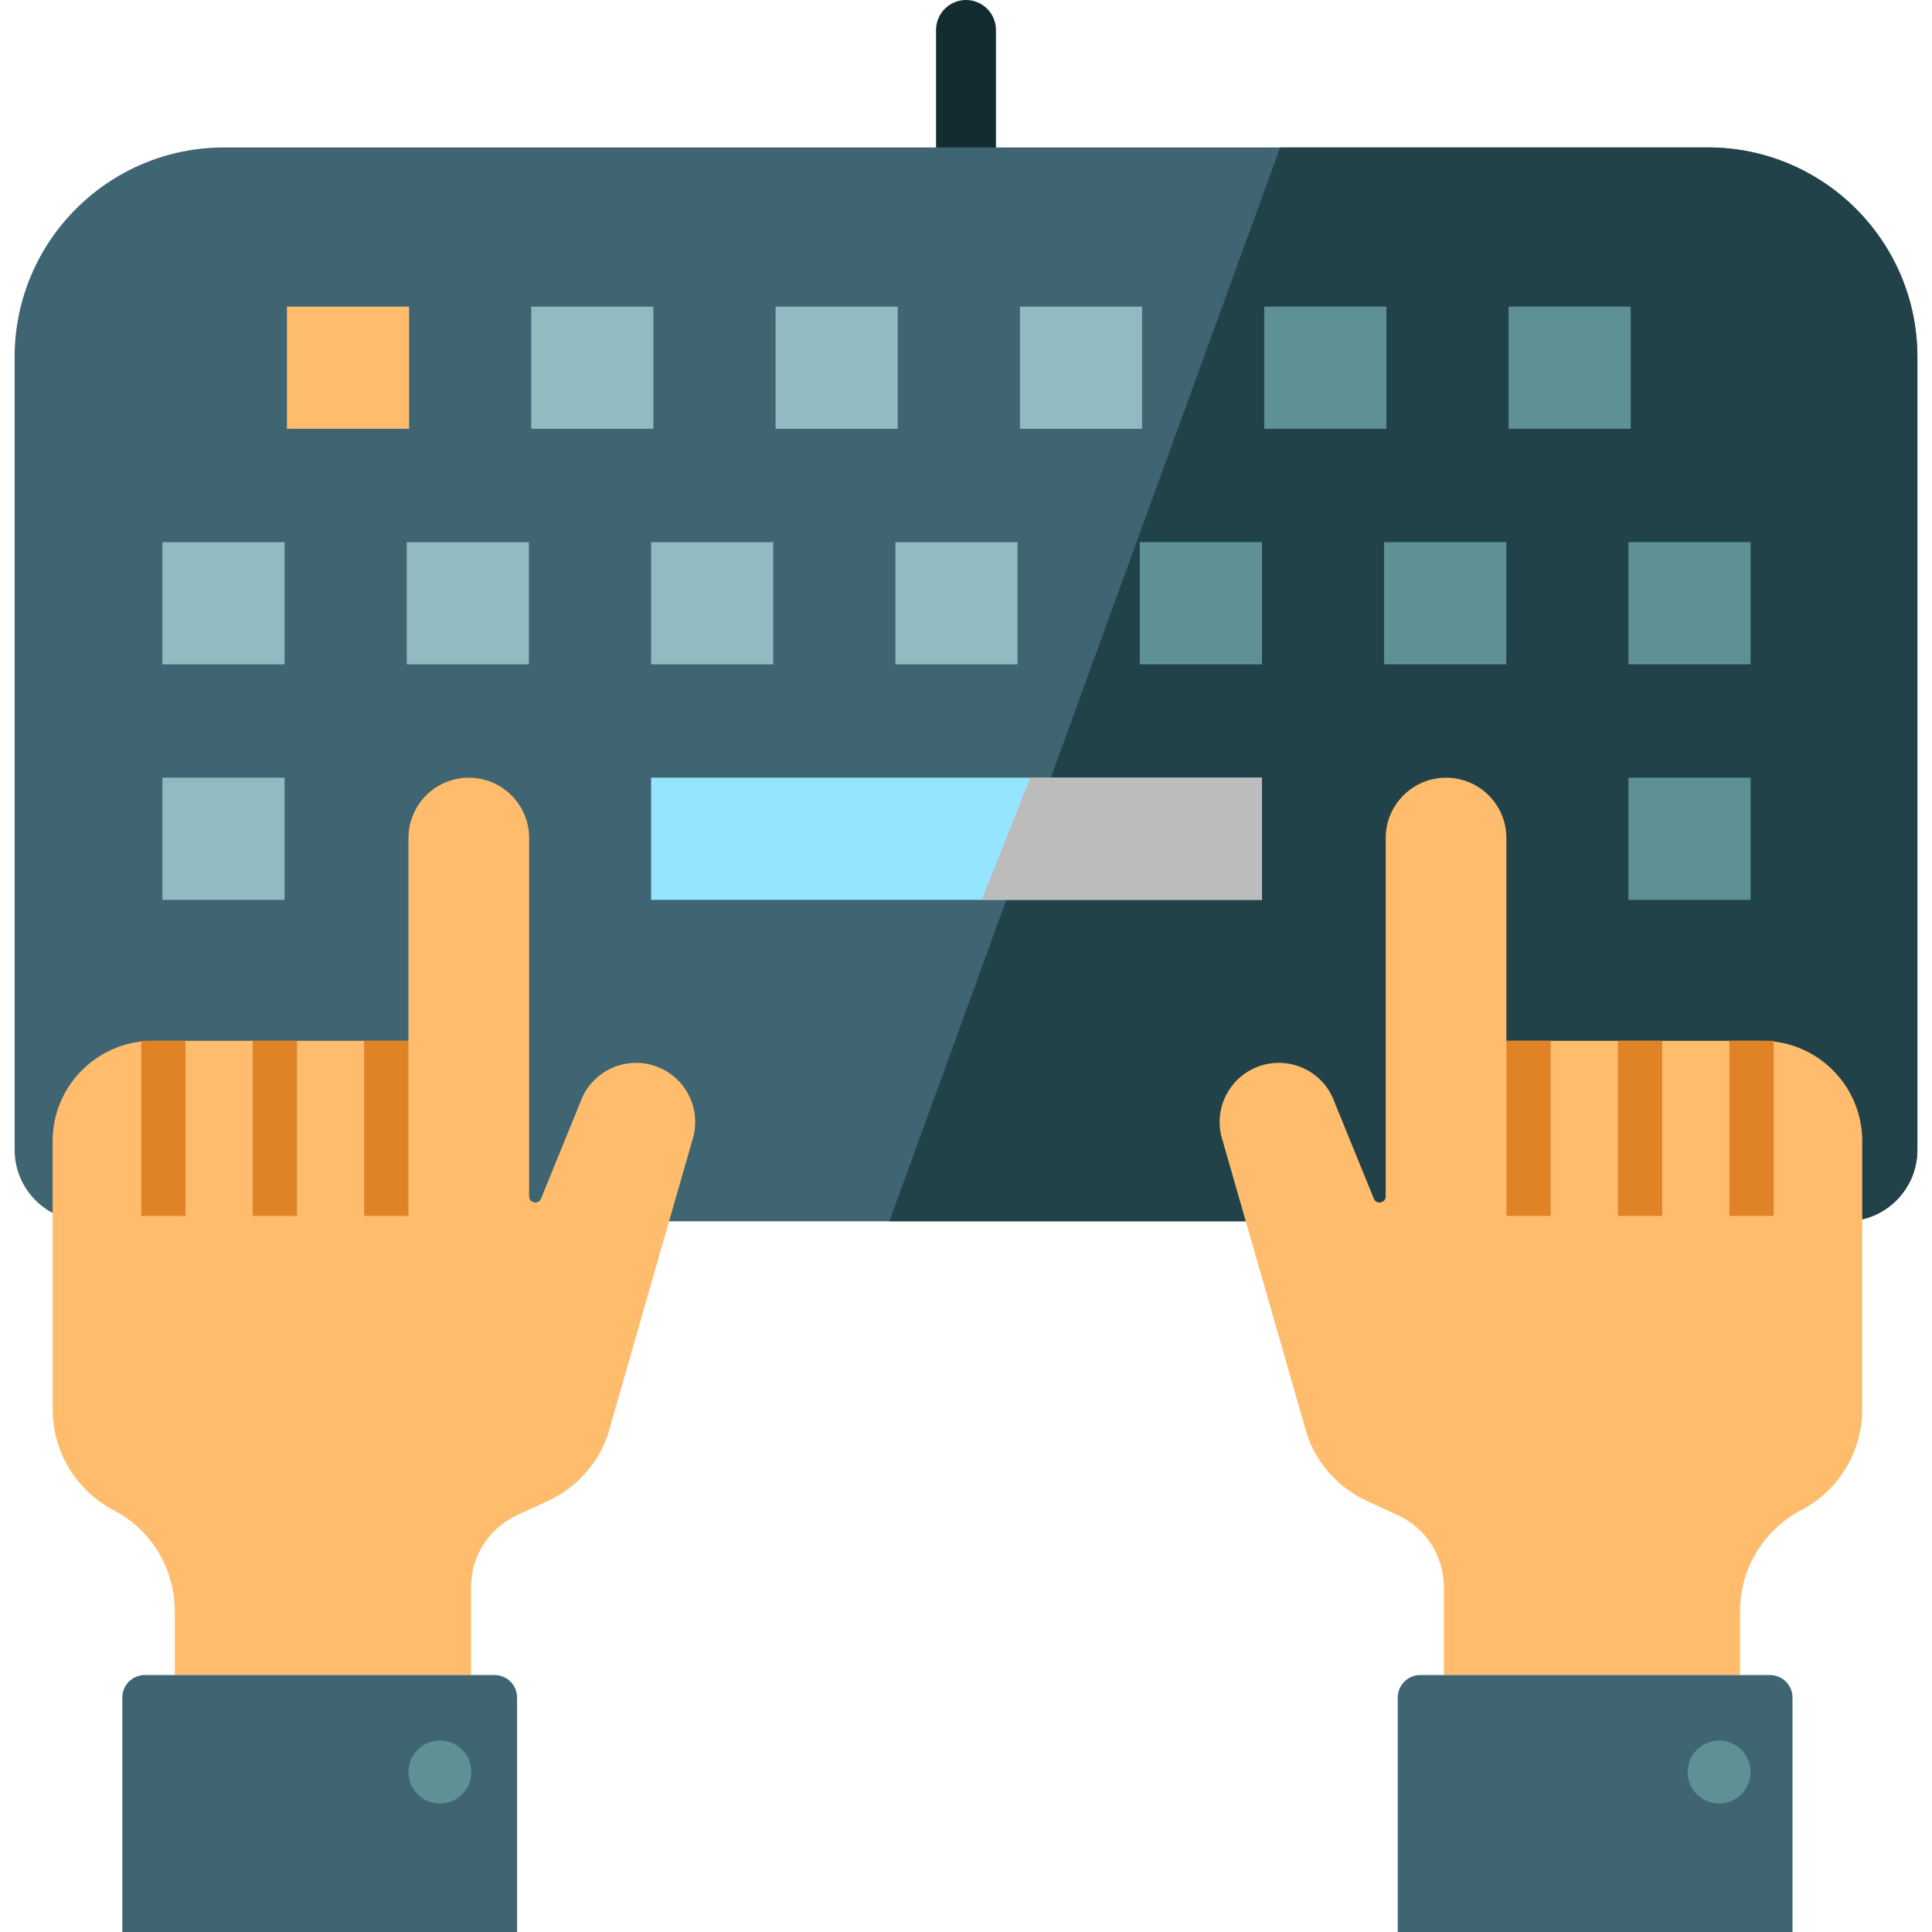 <?xml version="1.0" encoding="UTF-8"?> <svg xmlns="http://www.w3.org/2000/svg" width="280" height="280" viewBox="0 0 280 280" fill="none"> <g clip-path="url(#clip0_295_1101)"> <path d="M140.001 0C138.85 0 137.746 0.457 136.932 1.271C136.118 2.085 135.661 3.189 135.661 4.34V22.955H144.341V4.34C144.341 3.77 144.229 3.206 144.011 2.679C143.793 2.153 143.473 1.674 143.07 1.271C142.667 0.868 142.189 0.548 141.662 0.33C141.135 0.112 140.571 0 140.001 0Z" fill="#132C30"></path> <path d="M267.532 176.994H12.47C6.755 176.994 2.121 172.361 2.121 166.645V51.746C2.121 34.968 15.723 21.366 32.501 21.366H247.502C264.28 21.366 277.881 34.968 277.881 51.746V166.645C277.881 172.361 273.249 176.994 267.532 176.994Z" fill="#3F6472"></path> <path d="M247.502 21.366H185.539L128.9 176.994H267.533C273.249 176.994 277.883 172.361 277.883 166.645V51.746C277.882 34.968 264.279 21.366 247.502 21.366Z" fill="#224249"></path> <path d="M41.585 44.438H59.29V62.144H41.585V44.438Z" fill="#FFBC6C"></path> <path d="M76.992 44.438H94.698V62.144H76.992V44.438ZM112.404 44.438H130.108V62.144H112.404V44.438ZM147.814 44.438H165.519V62.144H147.814V44.438Z" fill="#91BAC1"></path> <path d="M183.225 44.438H200.93V62.144H183.225V44.438ZM218.635 44.438H236.339V62.144H218.635V44.438Z" fill="#5E9196"></path> <path d="M23.538 78.572H41.243V96.278H23.538V78.572ZM58.95 78.572H76.655V96.278H58.95V78.572ZM94.36 78.572H112.064V96.278H94.36V78.572ZM129.77 78.572H147.476V96.278H129.77V78.572Z" fill="#91BAC1"></path> <path d="M165.185 78.573H182.89V96.279H165.185V78.573ZM200.595 78.573H218.3V96.279H200.595V78.573ZM236.006 78.573H253.711V96.279H236.006V78.573Z" fill="#5E9196"></path> <path d="M23.538 112.708H41.243V130.413H23.538V112.708Z" fill="#91BAC1"></path> <path d="M94.366 112.708H182.893V130.413H94.366V112.708Z" fill="#96E5FE"></path> <path d="M236.006 112.708H253.711V130.413H236.006V112.708Z" fill="#5E9196"></path> <path d="M84.09 159.78L78.405 173.721C78.036 174.628 76.688 174.362 76.688 173.384V121.458C76.688 116.617 72.757 112.698 67.917 112.712C63.097 112.726 59.197 116.638 59.197 121.458V150.842H22.162C14.135 150.842 7.627 157.349 7.627 165.377V204.248C7.627 207.261 8.452 210.216 10.012 212.794C11.573 215.372 13.81 217.473 16.48 218.869C19.15 220.266 21.386 222.367 22.947 224.944C24.507 227.522 25.332 230.477 25.332 233.491V242.763H68.267V229.991C68.267 225.517 70.873 221.452 74.939 219.586L79.38 217.546C81.395 216.621 83.202 215.3 84.695 213.662C86.187 212.023 87.334 210.1 88.067 208.008L100.497 164.703C101.6 160.32 99.109 155.833 94.806 154.45C90.38 153.028 85.626 155.392 84.09 159.78Z" fill="#FFBC6C"></path> <path d="M74.938 280H17.729V246.015C17.729 245.588 17.813 245.165 17.977 244.77C18.14 244.375 18.38 244.016 18.683 243.714C18.985 243.412 19.344 243.172 19.738 243.008C20.134 242.845 20.557 242.761 20.984 242.761H71.682C72.109 242.761 72.532 242.845 72.927 243.008C73.322 243.172 73.681 243.412 73.983 243.714C74.286 244.016 74.525 244.375 74.689 244.77C74.853 245.165 74.937 245.588 74.937 246.015L74.938 280Z" fill="#3F6472"></path> <path d="M52.771 150.842H59.19V176.216H52.771V150.842ZM36.621 150.842H43.04V176.216H36.621V150.842ZM20.464 150.842H26.883V176.216H20.464V150.842Z" fill="#E08327"></path> <path d="M193.427 159.78L199.111 173.721C199.481 174.628 200.828 174.362 200.828 173.384V121.458C200.828 116.617 204.76 112.698 209.6 112.712C214.419 112.726 218.319 116.638 218.319 121.458V150.842H255.355C263.382 150.842 269.89 157.349 269.89 165.377V204.248C269.89 207.261 269.065 210.217 267.504 212.794C265.944 215.372 263.707 217.473 261.037 218.869C258.367 220.266 256.13 222.367 254.57 224.944C253.009 227.522 252.184 230.477 252.184 233.491V242.763H209.25V229.991C209.25 227.8 208.621 225.655 207.439 223.81C206.256 221.966 204.569 220.5 202.578 219.586L198.135 217.546C196.121 216.622 194.313 215.3 192.821 213.662C191.329 212.023 190.182 210.1 189.449 208.008L177.019 164.703C175.917 160.32 178.407 155.833 182.71 154.45C187.137 153.028 191.891 155.392 193.427 159.78Z" fill="#FFBC6C"></path> <path d="M202.573 280H259.781V246.015C259.781 245.152 259.438 244.324 258.827 243.714C258.217 243.104 257.389 242.761 256.526 242.761H205.828C205.401 242.761 204.977 242.845 204.582 243.008C204.187 243.172 203.829 243.412 203.526 243.714C203.224 244.016 202.984 244.375 202.821 244.77C202.657 245.165 202.573 245.588 202.573 246.015L202.573 280Z" fill="#3F6472"></path> <path d="M218.329 150.842H224.747V176.216H218.329V150.842ZM234.479 150.842H240.897V176.216H234.479V150.842ZM250.635 150.842H257.054V176.216H250.635V150.842Z" fill="#E08327"></path> <path d="M182.889 130.416V112.711H149.306L142.284 130.416H182.889Z" fill="#BCBCBC"></path> <path d="M63.753 261.379C66.274 261.379 68.317 259.335 68.317 256.815C68.317 254.294 66.274 252.25 63.753 252.25C61.232 252.25 59.188 254.294 59.188 256.815C59.188 259.335 61.232 261.379 63.753 261.379Z" fill="#5E9196"></path> <path d="M249.144 261.379C251.665 261.379 253.708 259.335 253.708 256.815C253.708 254.294 251.665 252.25 249.144 252.25C246.623 252.25 244.579 254.294 244.579 256.815C244.579 259.335 246.623 261.379 249.144 261.379Z" fill="#5E9196"></path> </g> <defs> <clipPath id="clip0_295_1101"> <rect width="70" height="70" fill="white" transform="scale(4)"></rect> </clipPath> </defs> </svg> 